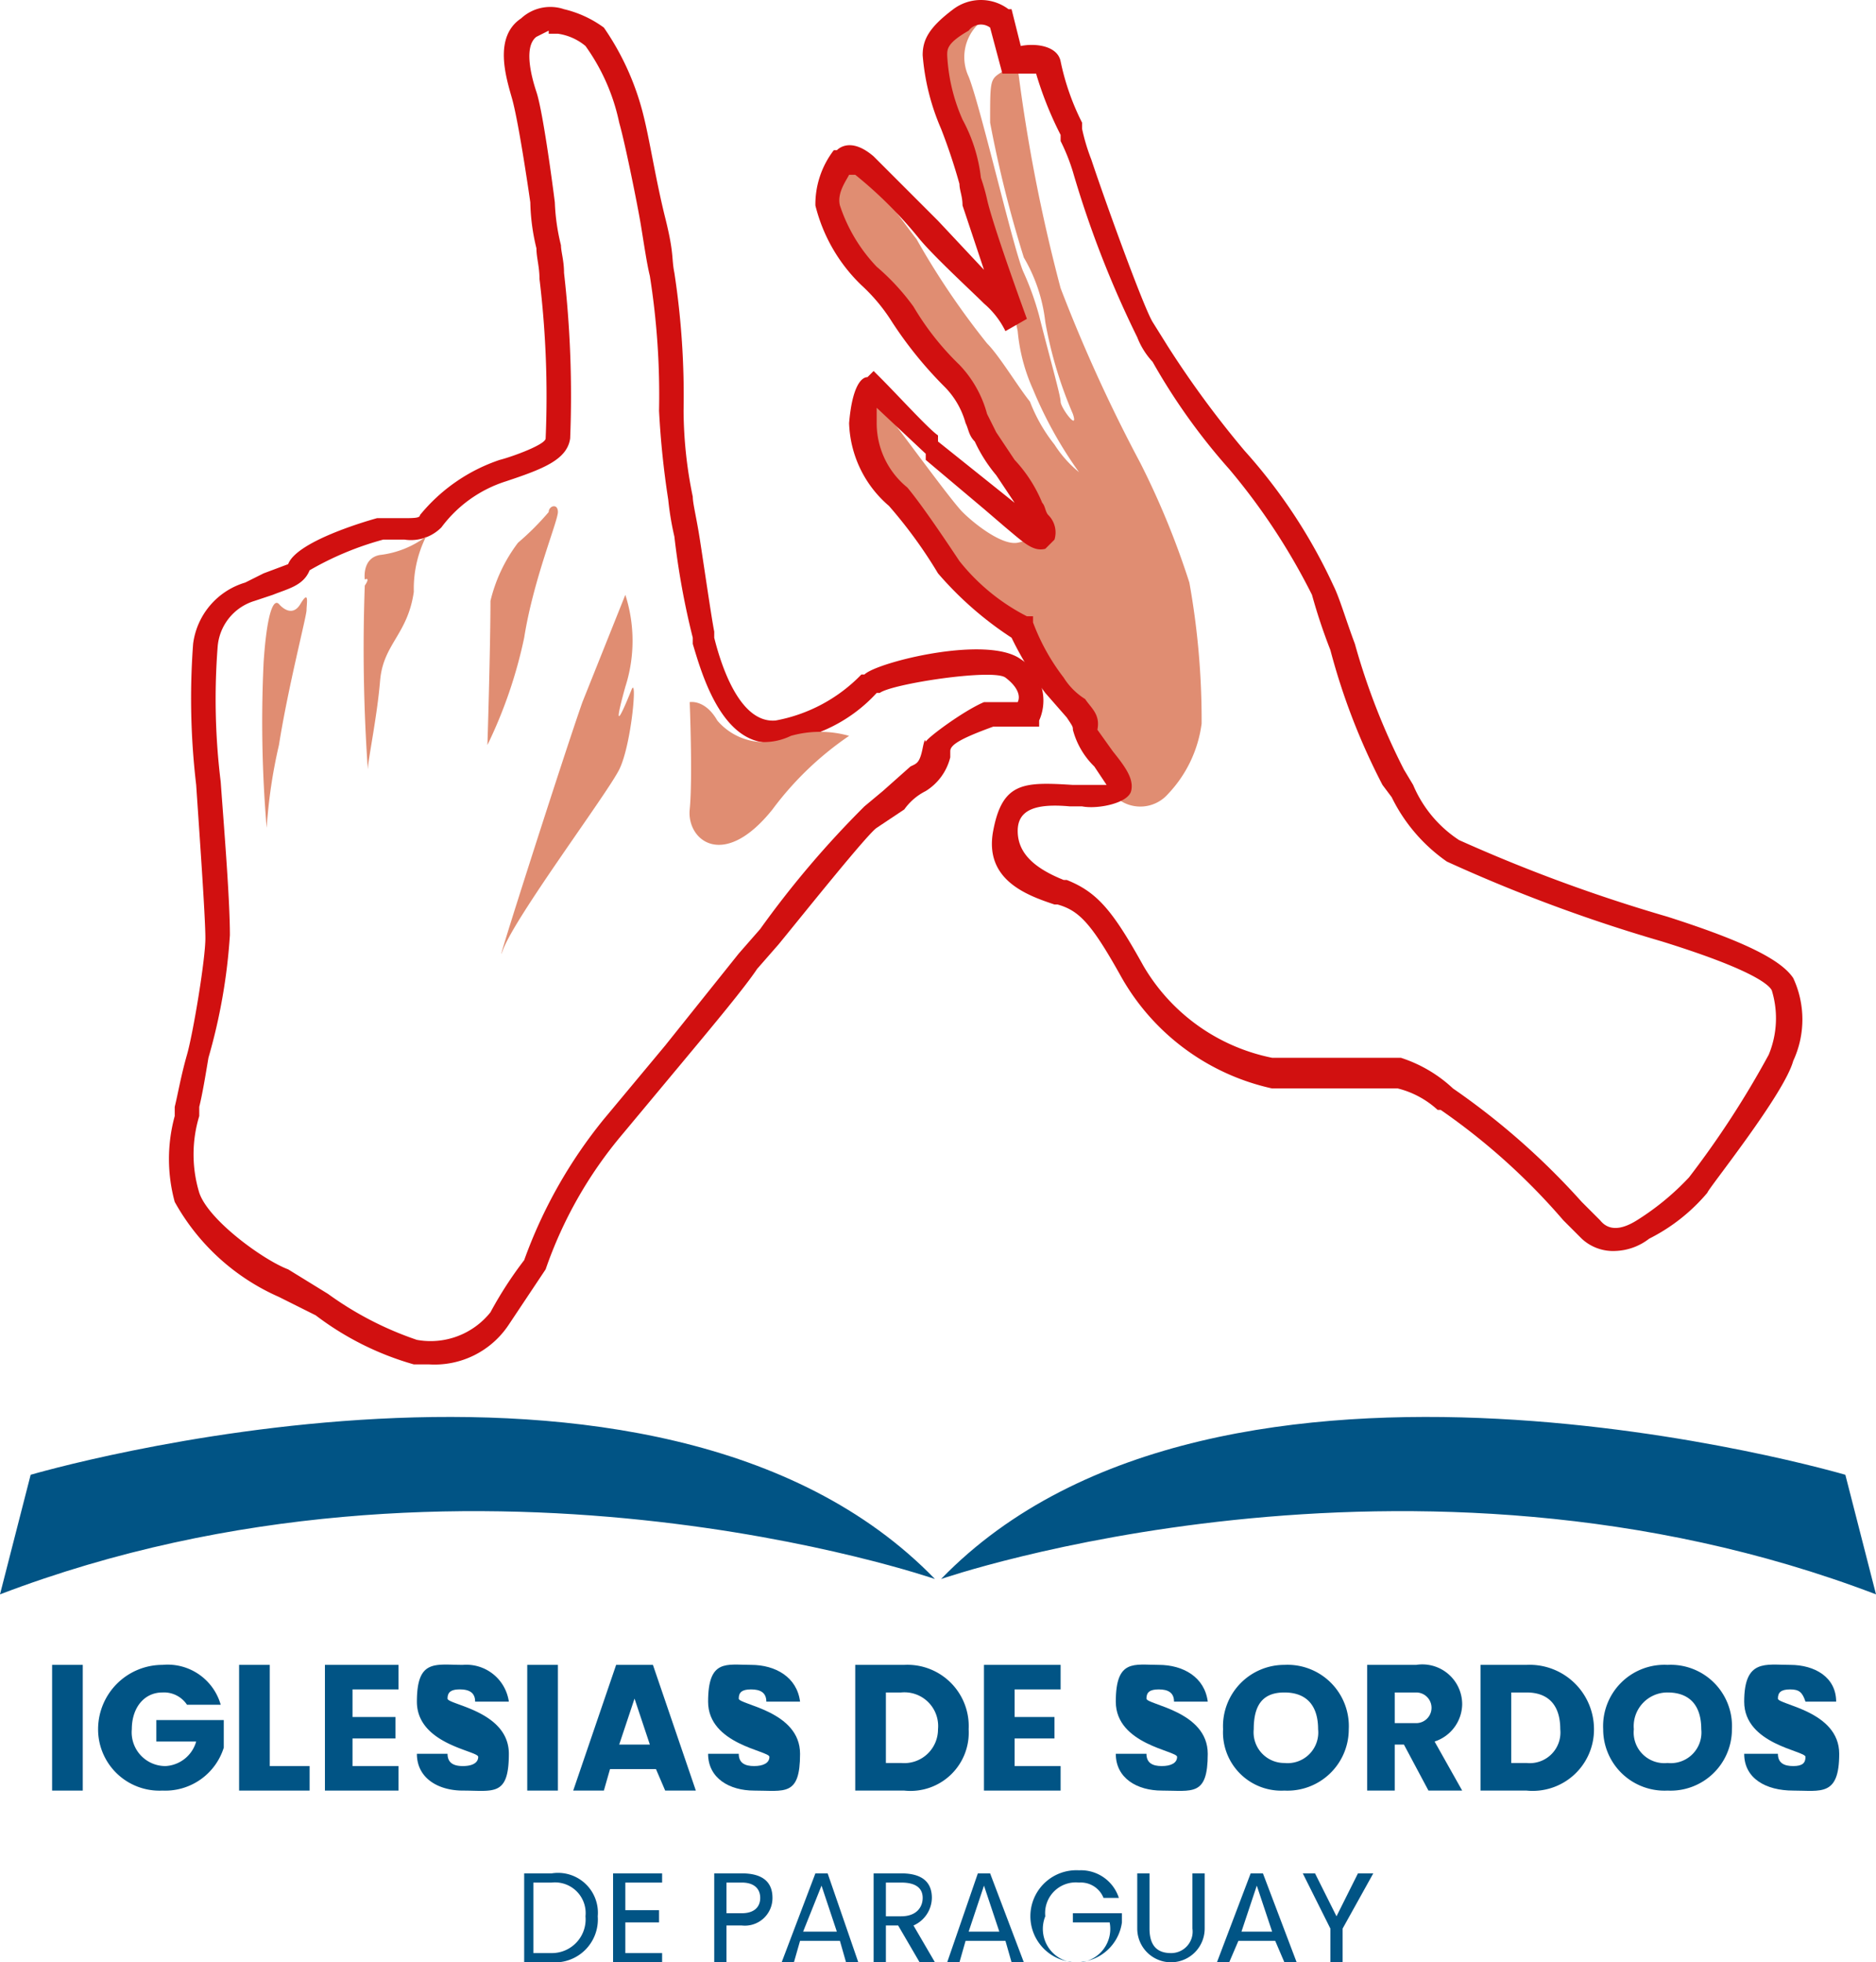 <svg id="Capa_1" data-name="Capa 1" xmlns="http://www.w3.org/2000/svg" viewBox="0 0 61.2 64"><defs><style>.cls-1{fill:#015485;}.cls-2{fill:#d11010;}.cls-3{fill:#e08d72;}</style></defs><path class="cls-1" d="M3.1,54.3h1v4.1h-1Z" transform="translate(-1.4 0)"/><path class="cls-1" d="M8.6,55.6H7.5a.9.9,0,0,0-.8-.4c-.6,0-1,.5-1,1.2a1.1,1.1,0,0,0,1.1,1.2,1.1,1.1,0,0,0,1-.8H6.5v-.7H8.7V57a2,2,0,0,1-2,1.4,2,2,0,0,1-2.1-2,2.1,2.1,0,0,1,2.1-2.1A1.8,1.8,0,0,1,8.6,55.6Z" transform="translate(-1.4 0)"/><path class="cls-1" d="M10.2,54.3v3.3h1.3v.8H9.2V54.3Z" transform="translate(-1.4 0)"/><path class="cls-1" d="M14.4,55.1H12.9V56h1.4v.7H12.9v.9h1.5v.8H12V54.3h2.4Z" transform="translate(-1.4 0)"/><path class="cls-1" d="M16.5,58.4c-.8,0-1.5-.4-1.5-1.2h1c0,.3.2.4.5.4s.5-.1.5-.3-2-.4-2-1.8.6-1.2,1.5-1.2A1.4,1.4,0,0,1,18,55.5H16.9c0-.3-.2-.4-.5-.4s-.4.1-.4.3,2,.4,2,1.8S17.5,58.4,16.5,58.4Z" transform="translate(-1.4 0)"/><path class="cls-1" d="M18.6,54.3h1v4.1h-1Z" transform="translate(-1.4 0)"/><path class="cls-1" d="M22.8,57.7H21.3l-.2.7h-1l1.4-4.1h1.2l1.4,4.1h-1Zm-.7-2.3-.5,1.5h1Z" transform="translate(-1.4 0)"/><path class="cls-1" d="M26,58.4c-.8,0-1.5-.4-1.5-1.2h1c0,.3.2.4.5.4s.5-.1.5-.3-2-.4-2-1.8.6-1.2,1.4-1.2,1.5.4,1.6,1.2H26.4c0-.3-.2-.4-.5-.4s-.4.1-.4.3,2,.4,2,1.8S27,58.4,26,58.4Z" transform="translate(-1.4 0)"/><path class="cls-1" d="M33,56.4a1.9,1.9,0,0,1-2.1,2H29.3V54.3h1.6A2,2,0,0,1,33,56.4Zm-2.2,1.1A1.1,1.1,0,0,0,32,56.4a1.1,1.1,0,0,0-1.2-1.2h-.5v2.3Z" transform="translate(-1.4 0)"/><path class="cls-1" d="M36,55.1H34.5V56h1.3v.7H34.5v.9H36v.8H33.5V54.3H36Z" transform="translate(-1.4 0)"/><path class="cls-1" d="M39.3,58.4c-.8,0-1.5-.4-1.5-1.2h1c0,.3.2.4.5.4s.5-.1.5-.3-2-.4-2-1.8.6-1.2,1.4-1.2,1.5.4,1.6,1.2H39.7c0-.3-.2-.4-.5-.4s-.4.1-.4.3,2,.4,2,1.8S40.3,58.4,39.3,58.4Z" transform="translate(-1.4 0)"/><path class="cls-1" d="M43.3,58.4a1.9,1.9,0,0,1-2-2,2,2,0,0,1,2-2.1,2,2,0,0,1,2.1,2.1A2,2,0,0,1,43.3,58.4Zm0-.9a1,1,0,0,0,1.1-1.1c0-.8-.4-1.2-1.1-1.2s-1,.4-1,1.2A1,1,0,0,0,43.3,57.5Z" transform="translate(-1.4 0)"/><path class="cls-1" d="M47.6,54.3a1.3,1.3,0,0,1,1.5,1.3,1.3,1.3,0,0,1-.9,1.2l.9,1.6H48l-.8-1.5h-.3v1.5H46V54.3Zm0,.9h-.7v1h.7a.5.5,0,1,0,0-1Z" transform="translate(-1.4 0)"/><path class="cls-1" d="M53.4,56.4a2,2,0,0,1-2.2,2H49.7V54.3h1.5A2.1,2.1,0,0,1,53.4,56.4Zm-2.2,1.1a1,1,0,0,0,1.1-1.1c0-.8-.4-1.2-1.1-1.2h-.5v2.3Z" transform="translate(-1.4 0)"/><path class="cls-1" d="M55.8,58.4a2,2,0,0,1-2.1-2,2,2,0,0,1,2.1-2.1,2,2,0,0,1,2.1,2.1A2,2,0,0,1,55.8,58.4Zm0-.9a1,1,0,0,0,1.1-1.1c0-.8-.4-1.2-1.1-1.2a1.1,1.1,0,0,0-1.1,1.2A1,1,0,0,0,55.8,57.5Z" transform="translate(-1.4 0)"/><path class="cls-1" d="M59.9,58.4c-.9,0-1.6-.4-1.6-1.2h1.1c0,.3.2.4.5.4s.4-.1.4-.3-2-.4-2-1.8.7-1.2,1.5-1.2,1.5.4,1.5,1.2h-1c-.1-.3-.2-.4-.5-.4s-.4.1-.4.3,2,.4,2,1.8S60.8,58.4,59.9,58.4Z" transform="translate(-1.4 0)"/><path class="cls-1" d="M20.9,62.5A1.4,1.4,0,0,1,19.4,64h-.9V61.1h.9A1.3,1.3,0,0,1,20.9,62.5Zm-1.5,1.2a1.1,1.1,0,0,0,1.1-1.2,1,1,0,0,0-1.1-1.1h-.6v2.3Z" transform="translate(-1.4 0)"/><path class="cls-1" d="M23,61.4H21.8v.9h1.1v.4H21.8v1H23V64H21.4V61.1H23Z" transform="translate(-1.4 0)"/><path class="cls-1" d="M25.6,62.8h-.5V64h-.4V61.1h.9c.7,0,1,.3,1,.8A.9.9,0,0,1,25.6,62.8Zm0-.4c.4,0,.6-.2.6-.5s-.2-.5-.6-.5h-.5v1Z" transform="translate(-1.4 0)"/><path class="cls-1" d="M28.8,63.3H27.5l-.2.7h-.4L28,61.1h.4l1,2.9H29Zm-.6-1.8L27.6,63h1.1Z" transform="translate(-1.4 0)"/><path class="cls-1" d="M30.8,61.1c.7,0,1,.3,1,.8a1,1,0,0,1-.6.9l.7,1.2h-.5l-.7-1.2h-.4V64h-.4V61.1Zm0,.3h-.5v1.1h.5c.5,0,.7-.3.7-.6S31.3,61.4,30.8,61.4Z" transform="translate(-1.4 0)"/><path class="cls-1" d="M34.2,63.3H32.9l-.2.7h-.4l1-2.9h.4L34.8,64h-.4Zm-.7-1.8L33,63h1Z" transform="translate(-1.4 0)"/><path class="cls-1" d="M37.9,61.9h-.5a.8.8,0,0,0-.8-.5,1,1,0,0,0-1.1,1.1,1.1,1.1,0,1,0,2.1.2H36.4v-.3H38v.3A1.5,1.5,0,1,1,36.6,61,1.3,1.3,0,0,1,37.9,61.9Z" transform="translate(-1.4 0)"/><path class="cls-1" d="M38.5,61.1h.4v1.8c0,.5.2.8.7.8a.7.7,0,0,0,.7-.8V61.1h.4v1.8a1.1,1.1,0,0,1-2.2,0Z" transform="translate(-1.4 0)"/><path class="cls-1" d="M43,63.3H41.8l-.3.7h-.4l1.1-2.9h.4L43.7,64h-.4Zm-.6-1.8L41.9,63h1Z" transform="translate(-1.4 0)"/><path class="cls-1" d="M43.9,61.1h.4l.7,1.4.7-1.4h.5l-1,1.8V64h-.4V62.9Z" transform="translate(-1.4 0)"/><path class="cls-1" d="M31.9,51.5S16.6,46.2,1.4,52l1-3.9S22.8,42.1,31.9,51.5Z" transform="translate(-1.4 0)"/><path class="cls-1" d="M32.1,51.5s15.3-5.3,30.5.5l-1-3.9S41.2,42.1,32.1,51.5Z" transform="translate(-1.4 0)"/><path class="cls-2" d="M15.4,44.5h-.5a9.6,9.6,0,0,1-3.2-1.6l-1.2-.6a7.2,7.2,0,0,1-3.4-3.1,5.3,5.3,0,0,1,0-2.8v-.3c.1-.4.2-1,.4-1.7s.6-3.1.6-3.8-.2-3.5-.3-5A24,24,0,0,1,7.7,21a2.4,2.4,0,0,1,1.7-2l.6-.3.8-.3c.3-.8,2.9-1.5,2.9-1.5h.8c.4,0,.6,0,.6-.1a5.7,5.7,0,0,1,2.6-1.8c.4-.1,1.5-.5,1.5-.7A31.9,31.9,0,0,0,19,9.1c0-.4-.1-.7-.1-1a6.8,6.8,0,0,1-.2-1.5c-.1-.7-.4-2.7-.6-3.4s-.6-2,.3-2.6A1.4,1.4,0,0,1,19.8.3a3.6,3.6,0,0,1,1.3.6,8.7,8.7,0,0,1,1.3,2.9c.2.8.4,2.1.7,3.3s.2,1.3.3,1.8a26.5,26.5,0,0,1,.3,4.5,14.1,14.1,0,0,0,.3,2.8c0,.2.1.6.2,1.2s.4,2.7.5,3.2v.2c.2.8.8,2.8,2,2.7A5.2,5.2,0,0,0,29.5,22h.1c.4-.4,4-1.3,5.1-.5a1.6,1.6,0,0,1,.6,2v.2H33.8c-1.1.4-1.4.6-1.4.8v.2a1.8,1.8,0,0,1-.8,1.1,1.9,1.9,0,0,0-.7.6L30,27c-.3.2-2.3,2.7-3.2,3.8l-.7.8c-.4.6-1.4,1.8-2.4,3l-2,2.4a13.8,13.8,0,0,0-2.5,4.4h0L18,43.2A2.9,2.9,0,0,1,15.4,44.5ZM19.3,1l-.4.2c-.4.3-.2,1.2,0,1.8s.5,2.8.6,3.6A6.8,6.8,0,0,0,19.7,8c0,.2.1.5.1.9a35.2,35.2,0,0,1,.2,5.4c-.1.7-.9,1-2.1,1.4a4.2,4.2,0,0,0-2.1,1.5,1.4,1.4,0,0,1-1.2.4h-.7a10,10,0,0,0-2.4,1c-.2.5-.7.6-1.2.8l-.6.2a1.7,1.7,0,0,0-1.2,1.5,22.1,22.1,0,0,0,.1,4.4c.1,1.4.3,3.8.3,5a18.7,18.7,0,0,1-.7,4c-.1.6-.2,1.2-.3,1.6v.3a4.3,4.3,0,0,0,0,2.5c.3.9,2.1,2.2,2.9,2.5l1.3.8A10.9,10.9,0,0,0,15,43.7a2.5,2.5,0,0,0,2.4-.9,12.7,12.7,0,0,1,1.1-1.7,15.7,15.7,0,0,1,2.6-4.6l2-2.4,2.4-3,.7-.8a31.6,31.6,0,0,1,3.4-4l.6-.5.9-.8c.2-.1.3-.1.4-.6s.1-.1.1-.2,1.2-1,1.9-1.3h1.1c.1-.2,0-.5-.4-.8s-3.7.2-4.1.5H30a5,5,0,0,1-3.2,1.6C25,24.5,24.3,22,24,21v-.2a25.4,25.4,0,0,1-.6-3.3,9.6,9.6,0,0,1-.2-1.2,28.5,28.5,0,0,1-.3-2.9A24.9,24.9,0,0,0,22.6,9c-.1-.4-.2-1.1-.3-1.7s-.5-2.6-.7-3.3a6.6,6.6,0,0,0-1.1-2.5,1.8,1.8,0,0,0-.9-.4h-.3ZM33.9,23.7Z" transform="translate(-1.4 0)"/><path class="cls-3" d="M10.5,19.7s.4.5.7,0,.2,0,.2.2-.6,2.5-.9,4.4a16.7,16.7,0,0,0-.4,2.7,40.9,40.9,0,0,1-.1-5.4C10.1,20.1,10.3,19.5,10.5,19.7Z" transform="translate(-1.4 0)"/><path class="cls-3" d="M13.3,18.9s-.1-.7.5-.8a3.1,3.1,0,0,0,1.5-.6,3.8,3.8,0,0,0-.4,1.8c-.2,1.4-1,1.7-1.1,2.9s-.4,2.6-.4,2.9a56.9,56.9,0,0,1-.1-6C13.5,18.8,13.3,18.9,13.3,18.9Z" transform="translate(-1.4 0)"/><path class="cls-3" d="M17.4,19.6a5.1,5.1,0,0,1,.9-1.9,8.8,8.8,0,0,0,1-1c0-.2.3-.3.3,0s-.8,2.2-1.1,4.1a15.1,15.1,0,0,1-1.2,3.5C17.3,24.4,17.4,21.1,17.4,19.6Z" transform="translate(-1.4 0)"/><path class="cls-3" d="M21.8,19.4a4.9,4.9,0,0,1,0,3c-.5,1.8,0,.6.2.1s0,1.8-.4,2.6-3.4,4.8-3.8,5.9,2-6.4,2.6-8.1Z" transform="translate(-1.4 0)"/><path class="cls-3" d="M23.9,22.9s.5-.1.9.6a2,2,0,0,0,2.4.5,3.5,3.5,0,0,1,1.9,0,10.4,10.4,0,0,0-2.5,2.4c-1.6,2-2.8,1-2.7,0S23.9,22.9,23.9,22.9Z" transform="translate(-1.4 0)"/><path class="cls-3" d="M37.7,25.9s.3-.1.2-.6-.7-1.1-.7-1.3a4.9,4.9,0,0,0-.9-1.5,5.5,5.5,0,0,1-1.1-1.7,2.4,2.4,0,0,0-.6-.8A6.7,6.7,0,0,1,33,18.8l-1.5-1.9c-.1-.3-1.3-1.5-1.5-1.8a3.1,3.1,0,0,1-.2-1.7V13l.6.6c.2.2,2,2.7,2.4,3.1s1.3,1.1,1.8,1,1-.4.7-.9a18.3,18.3,0,0,0-1.6-2.6,19.5,19.5,0,0,0-1.4-2.3A17.7,17.7,0,0,1,31,10.2a3.6,3.6,0,0,0-.7-1c-.1-.1-1.4-1.3-1.5-2s-.3-.5,0-1.1,0-.5.4-.6,1.7,1.8,2.1,2.3a25.4,25.4,0,0,0,2.3,3.4c.4.4,1,1.4,1.4,1.9a5.3,5.3,0,0,0,.8,1.4,3.8,3.8,0,0,0,.8.9,13.4,13.4,0,0,1-1.5-2.7,5.9,5.9,0,0,1-.5-1.9,18.7,18.7,0,0,0-1-3.3,32.9,32.9,0,0,0-.9-3.2c-.2-.4-.9-2-.6-2.7A1.6,1.6,0,0,1,33.3.8,1.5,1.5,0,0,0,33,2.5c.4,1,1.5,5.8,1.8,6.4a9.3,9.3,0,0,1,.5,1.4c.3,1.2.7,2.6.7,2.8s.6,1,.4.4a13.5,13.5,0,0,1-.9-3,5.3,5.3,0,0,0-.7-2.1A39.1,39.1,0,0,1,33.7,4c0-1.3,0-1.4.3-1.6a1.2,1.2,0,0,1,.6-.2A54.5,54.5,0,0,0,36,9.4a50.9,50.9,0,0,0,2.6,5.7A26.6,26.6,0,0,1,40.2,19a25.3,25.3,0,0,1,.4,4.6,4.1,4.1,0,0,1-1.1,2.3A1.2,1.2,0,0,1,37.7,25.9Z" transform="translate(-1.4 0)"/><path class="cls-2" d="M54.1,40.8a1.5,1.5,0,0,1-1.1-.4l-.6-.6a21.1,21.1,0,0,0-4-3.6h-.1a3,3,0,0,0-1.3-.7H42.9A7.5,7.5,0,0,1,38,31.9c-1-1.8-1.4-2.2-2.1-2.4h-.1c-.9-.3-2.3-.8-2-2.4s1-1.6,2.6-1.5h1.1l-.4-.6a2.6,2.6,0,0,1-.7-1.2c0-.1,0-.1-.2-.4l-.7-.8a10.8,10.8,0,0,1-1.1-1.8A11.3,11.3,0,0,1,32,18.7a15.3,15.3,0,0,0-1.6-2.2,3.7,3.7,0,0,1-1.3-2.7c.1-1.2.4-1.5.6-1.5l.2-.2.2.2c.6.6,1.6,1.7,1.9,1.9v.2L34,16l.5.4-.6-.9a4.9,4.9,0,0,1-.7-1.1c-.2-.2-.2-.4-.3-.6a2.7,2.7,0,0,0-.7-1.2,13,13,0,0,1-1.7-2.1,5.8,5.8,0,0,0-1-1.2A5.4,5.4,0,0,1,28,6.7a2.9,2.9,0,0,1,.6-1.8h.1c.1-.1.5-.4,1.2.2L32,7.2l1.5,1.6-.7-2.1c0-.3-.1-.5-.1-.7a18.9,18.9,0,0,0-.6-1.8,7.5,7.5,0,0,1-.6-2.4c0-.5.2-.9,1-1.5a1.5,1.5,0,0,1,1.8,0h.1l.3,1.2c.5-.1,1.2,0,1.3.5a8,8,0,0,0,.7,2v.2a6.5,6.5,0,0,0,.3,1c.5,1.5,1.7,4.8,2,5.3l.5.8A32.2,32.2,0,0,0,42,14.7a17.6,17.6,0,0,1,2.9,4.4c.2.4.4,1.1.7,1.9a21.9,21.9,0,0,0,1.6,4.1l.3.5A4,4,0,0,0,49,27.4a52,52,0,0,0,6.8,2.5c2.5.8,3.7,1.4,4.1,2a3.2,3.2,0,0,1,0,2.7c-.3,1.1-2.8,4.2-2.8,4.3a6,6,0,0,1-1.9,1.5A1.9,1.9,0,0,1,54.1,40.8Zm-5.3-5.3A23.7,23.7,0,0,1,53,39.2l.6.6q.4.5,1.2,0a8.5,8.5,0,0,0,1.7-1.4,30.2,30.2,0,0,0,2.6-4,3.1,3.1,0,0,0,.1-2.1c-.1-.2-.7-.7-3.6-1.6a51.4,51.4,0,0,1-7-2.6A5.5,5.5,0,0,1,46.8,26l-.3-.4a21.3,21.3,0,0,1-1.7-4.4,18.4,18.4,0,0,1-.6-1.8,20.8,20.8,0,0,0-2.7-4.1A20.2,20.2,0,0,1,39,11.8a2.5,2.5,0,0,1-.5-.8,33.3,33.3,0,0,1-2.1-5.4,6.4,6.4,0,0,0-.4-1V4.4a11.6,11.6,0,0,1-.8-2H34.1L33.7.9A.5.5,0,0,0,33,1c-.7.4-.7.6-.7.8a5.9,5.9,0,0,0,.5,2.1,5.2,5.2,0,0,1,.6,1.9,6.4,6.4,0,0,1,.2.7c.2.9,1.3,3.9,1.3,3.9l-.7.4a2.8,2.8,0,0,0-.7-.9c-.4-.4-1.6-1.5-2.1-2.1a13.9,13.9,0,0,0-2.1-2.1h-.2c-.1.2-.4.6-.3,1A5.3,5.3,0,0,0,30,8.7,7.4,7.4,0,0,1,31.2,10a9,9,0,0,0,1.5,1.9,3.7,3.7,0,0,1,.9,1.6l.3.6.6.9a4.6,4.6,0,0,1,.9,1.4c.1.1.1.3.2.4a.8.8,0,0,1,.2.8l-.3.3c-.4.1-.7-.2-1.3-.7l-.7-.6L31.6,15v-.2l-1.6-1.5v.5A2.7,2.7,0,0,0,31,15.9c.5.6,1.3,1.8,1.7,2.4a6.7,6.7,0,0,0,2.2,1.8h.2v.2a6.9,6.9,0,0,0,1,1.8,2.2,2.2,0,0,0,.7.7c.2.3.5.5.4,1l.5.7c.4.5.7.9.6,1.3s-1.1.6-1.6.5h-.4c-1.1-.1-1.7.1-1.7.8s.5,1.2,1.5,1.6h.1c1,.4,1.5,1,2.5,2.8a6.3,6.3,0,0,0,4.2,3h4.2A4.5,4.5,0,0,1,48.8,35.5Zm-14-15.4h0Z" transform="translate(-1.4 0)"/></svg>